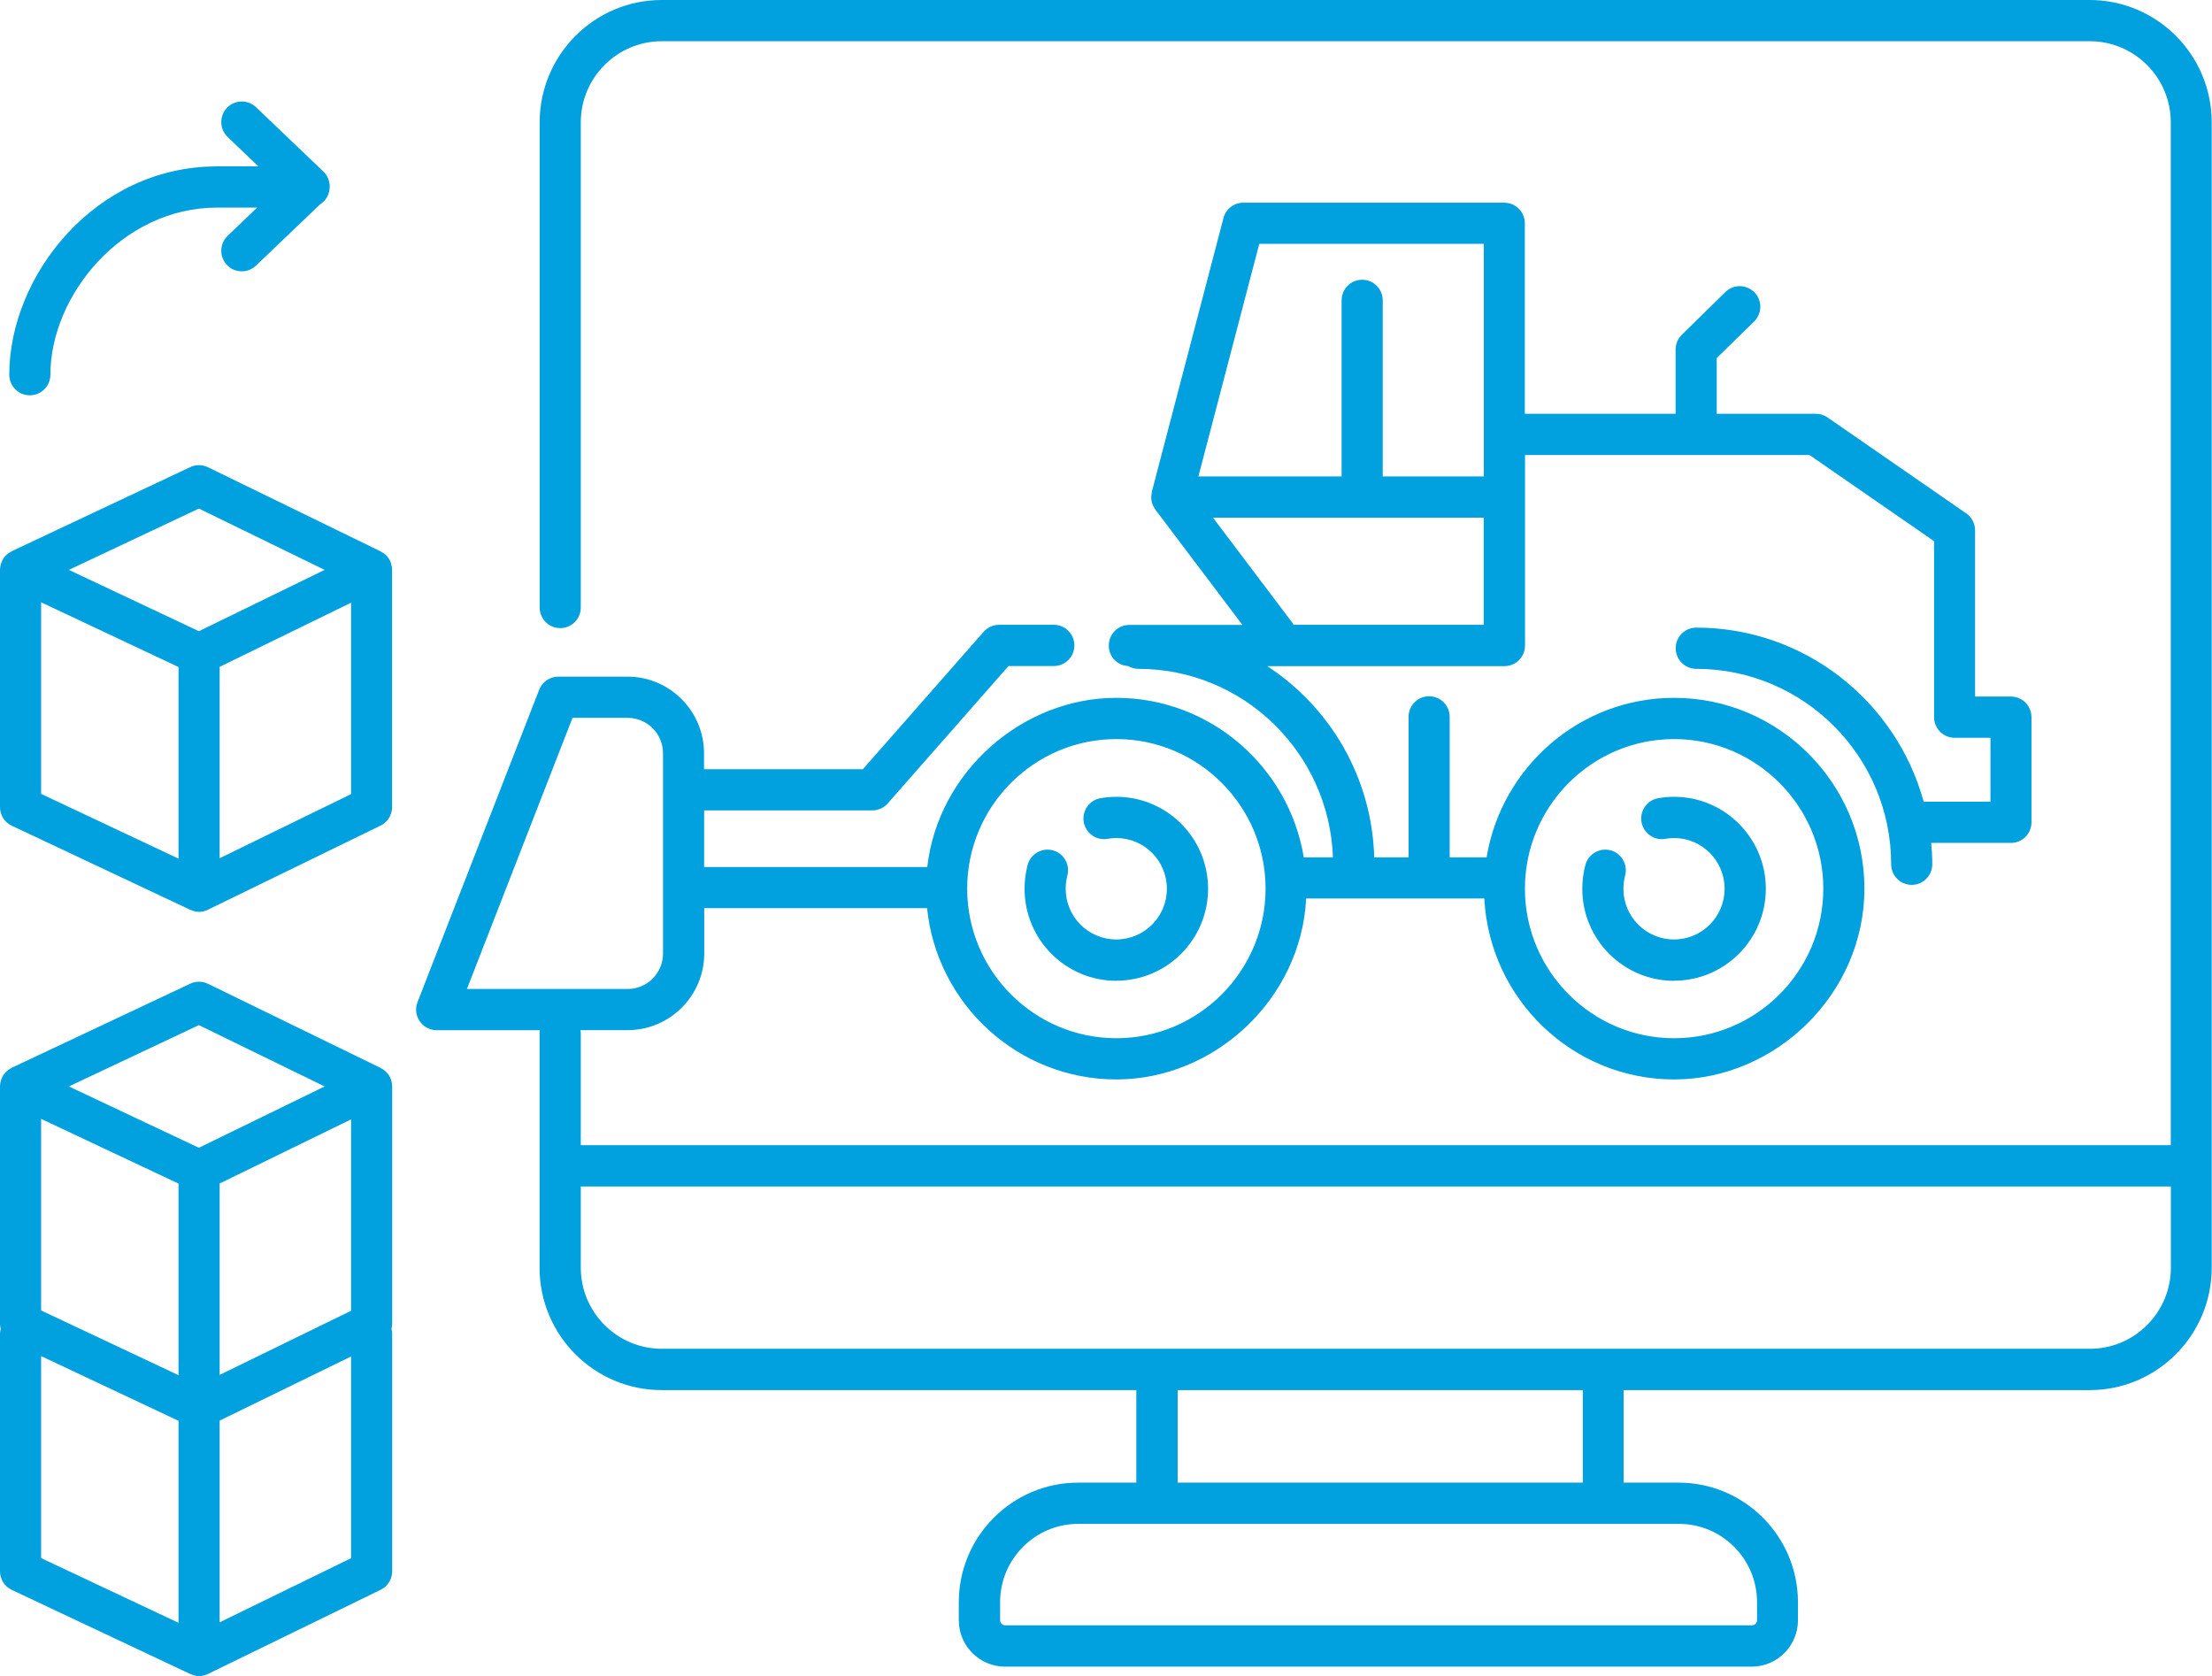 <svg width="132" height="100" viewBox="0 0 132 100" fill="none" xmlns="http://www.w3.org/2000/svg">
<g clip-path="url(#clip0_300_11)">
<path d="M124.711 0H39.488C35.468 0 32.205 3.277 32.205 7.301V36.249C32.205 36.929 32.753 37.478 33.432 37.478C34.11 37.478 34.658 36.929 34.658 36.249V7.301C34.658 4.633 36.826 2.46 39.488 2.46H124.711C127.373 2.46 129.54 4.633 129.54 7.301V68.33H34.658V61.668C34.658 61.596 34.646 61.531 34.64 61.465H37.463C39.976 61.465 42.025 59.411 42.025 56.892V54.188H55.322C55.906 59.919 60.753 64.408 66.619 64.408C72.485 64.408 77.642 59.614 77.946 53.609H88.576C88.885 59.614 93.84 64.408 99.902 64.408C105.964 64.408 111.258 59.298 111.258 53.024C111.258 46.749 106.161 41.639 99.902 41.639C94.275 41.639 89.606 45.764 88.712 51.155H86.509V42.774C86.509 42.093 85.961 41.544 85.282 41.544C84.603 41.544 84.056 42.093 84.056 42.774V51.155H82.007C81.87 46.379 79.369 42.194 75.623 39.747H89.778C90.457 39.747 91.005 39.198 91.005 38.517V27.151H107.983L115.415 32.291V42.791C115.415 43.472 115.963 44.021 116.642 44.021H118.78V47.836H114.796C113.158 41.86 107.703 37.449 101.224 37.449C100.545 37.449 99.997 37.998 99.997 38.678C99.997 39.359 100.545 39.908 101.224 39.908C107.638 39.908 112.854 45.138 112.854 51.567C112.854 52.248 113.402 52.797 114.081 52.797C114.76 52.797 115.308 52.248 115.308 51.567C115.308 51.137 115.284 50.713 115.242 50.295H120C120.679 50.295 121.227 49.746 121.227 49.066V42.791C121.227 42.111 120.679 41.562 120 41.562H117.862V31.646C117.862 31.24 117.666 30.864 117.332 30.631L109.055 24.906C108.852 24.763 108.608 24.691 108.358 24.691H102.445V21.366L104.678 19.181C105.16 18.703 105.172 17.927 104.696 17.444C104.219 16.96 103.445 16.948 102.963 17.426L100.361 19.975C100.122 20.208 99.991 20.524 99.991 20.852V24.691H90.993V13.325C90.993 12.644 90.445 12.095 89.766 12.095H74.194C73.634 12.095 73.152 12.471 73.009 13.014L68.733 29.354C68.733 29.354 68.733 29.371 68.733 29.383C68.721 29.437 68.715 29.497 68.709 29.556C68.709 29.586 68.703 29.616 68.698 29.646C68.698 29.652 68.698 29.658 68.698 29.664C68.698 29.735 68.709 29.801 68.721 29.873C68.721 29.885 68.721 29.897 68.721 29.909C68.739 29.998 68.769 30.082 68.799 30.159C68.805 30.177 68.817 30.195 68.829 30.207C68.858 30.267 68.894 30.326 68.93 30.38C68.93 30.386 68.936 30.398 68.942 30.404L74.14 37.287H67.393C66.714 37.287 66.167 37.837 66.167 38.517C66.167 39.198 66.679 39.705 67.322 39.741C67.501 39.842 67.709 39.908 67.929 39.908C74.206 39.908 79.321 44.917 79.542 51.155H77.803C76.909 45.764 72.235 41.639 66.613 41.639C60.992 41.639 55.977 46.063 55.334 51.734H42.019V48.355H52.053C52.404 48.355 52.744 48.206 52.976 47.937L60.182 39.741H62.885C63.564 39.741 64.112 39.192 64.112 38.511C64.112 37.831 63.564 37.281 62.885 37.281H59.622C59.271 37.281 58.931 37.431 58.699 37.699L51.493 45.896H42.013V44.947C42.013 42.427 39.964 40.374 37.451 40.374H33.318C32.812 40.374 32.36 40.684 32.175 41.156L24.916 59.794C24.767 60.169 24.815 60.599 25.047 60.934C25.273 61.268 25.654 61.471 26.059 61.471H32.217C32.205 61.537 32.199 61.602 32.199 61.674V75.643C32.199 79.673 35.468 82.944 39.482 82.944H67.81V88.466H64.338C60.414 88.466 57.216 91.666 57.216 95.606V96.681C57.216 98.203 58.455 99.445 59.973 99.445H104.535C106.054 99.445 107.292 98.203 107.292 96.681V95.606C107.292 91.672 104.1 88.466 100.17 88.466H96.889V82.944H124.699C128.719 82.944 131.982 79.667 131.982 75.643V7.301C131.982 3.271 128.713 0 124.699 0H124.711ZM99.902 44.099C104.809 44.099 108.805 48.105 108.805 53.024C108.805 57.943 104.809 61.949 99.902 61.949C94.995 61.949 90.999 57.943 90.999 53.024C90.999 48.105 94.995 44.099 99.902 44.099ZM75.147 14.548H88.546V28.428H82.513V17.921C82.513 17.241 81.965 16.692 81.287 16.692C80.608 16.692 80.06 17.241 80.06 17.921V28.428H71.514L75.147 14.548ZM72.39 30.888H88.54V37.281H77.189C77.154 37.21 77.112 37.144 77.064 37.084L72.384 30.888H72.39ZM66.619 44.099C71.526 44.099 75.522 48.105 75.522 53.024C75.522 57.943 71.526 61.949 66.619 61.949C61.712 61.949 57.716 57.943 57.716 53.024C57.716 48.105 61.712 44.099 66.619 44.099ZM34.164 42.833H37.457C38.618 42.833 39.565 43.782 39.565 44.947V56.898C39.565 58.062 38.618 59.011 37.457 59.011H27.864L34.164 42.833ZM104.851 95.6V96.675C104.851 96.842 104.714 96.979 104.547 96.979H59.985C59.819 96.979 59.681 96.842 59.681 96.675V95.6C59.681 93.021 61.772 90.926 64.344 90.926H100.188C102.76 90.926 104.851 93.021 104.851 95.6ZM94.453 88.466H70.276V82.944H94.453V88.466ZM124.711 80.479H39.488C36.826 80.479 34.658 78.306 34.658 75.637V70.796H129.546V75.637C129.546 78.306 127.379 80.479 124.717 80.479H124.711Z" fill="#01A0DF"/>
<path d="M23.338 64.438C23.314 64.354 23.278 64.283 23.237 64.205C23.225 64.187 23.219 64.169 23.207 64.157C23.153 64.074 23.088 63.996 23.016 63.931C22.998 63.913 22.981 63.901 22.963 63.889C22.897 63.835 22.826 63.787 22.748 63.745C22.736 63.739 22.724 63.727 22.713 63.721L12.41 58.701C12.077 58.54 11.69 58.534 11.35 58.695L0.703 63.71C0.703 63.71 0.679 63.727 0.667 63.733C0.59 63.775 0.518 63.823 0.453 63.877C0.435 63.895 0.411 63.907 0.393 63.925C0.322 63.99 0.256 64.068 0.197 64.151C0.185 64.163 0.179 64.181 0.173 64.199C0.131 64.271 0.095 64.354 0.066 64.438C0.06 64.462 0.048 64.486 0.042 64.516C0.018 64.617 0 64.719 0 64.826V78.98C0 79.088 0.018 79.189 0.042 79.291C0.018 79.392 0 79.494 0 79.601V93.756C0 94.233 0.274 94.669 0.703 94.866L11.356 99.886C11.356 99.886 11.368 99.886 11.38 99.892C11.44 99.916 11.499 99.94 11.565 99.958C11.583 99.958 11.606 99.97 11.624 99.976C11.708 99.994 11.791 100.006 11.88 100.006C11.97 100.006 12.059 99.994 12.142 99.976C12.166 99.976 12.184 99.964 12.202 99.958C12.267 99.94 12.327 99.922 12.386 99.892C12.393 99.892 12.404 99.892 12.41 99.881L22.713 94.86C23.135 94.657 23.403 94.227 23.403 93.756V79.601C23.403 79.494 23.386 79.392 23.362 79.291C23.386 79.189 23.403 79.088 23.403 78.98V64.826C23.403 64.719 23.386 64.617 23.362 64.516C23.356 64.492 23.344 64.468 23.338 64.438ZM2.453 66.76L10.654 70.623V82.055L2.453 78.192V66.76ZM13.107 70.617L20.95 66.79V78.21L13.107 82.037V70.617ZM11.868 61.166L19.372 64.826L11.868 68.485L4.109 64.826L11.868 61.166ZM2.453 80.915L10.654 84.777V96.83L2.453 92.968V80.915ZM13.107 96.8V84.765L20.95 80.938V92.974L13.107 96.8Z" fill="#01A0DF"/>
<path d="M23.338 33.616C23.314 33.532 23.278 33.461 23.237 33.383C23.225 33.365 23.219 33.347 23.207 33.335C23.153 33.252 23.088 33.174 23.016 33.108C22.998 33.09 22.981 33.079 22.963 33.067C22.897 33.013 22.826 32.965 22.748 32.923C22.736 32.917 22.724 32.906 22.713 32.9L12.41 27.879C12.077 27.718 11.69 27.712 11.35 27.873L0.703 32.888C0.703 32.888 0.679 32.906 0.667 32.911C0.59 32.953 0.518 33.001 0.453 33.055C0.435 33.073 0.411 33.085 0.393 33.102C0.322 33.168 0.256 33.246 0.197 33.329C0.185 33.341 0.179 33.359 0.173 33.377C0.131 33.449 0.095 33.532 0.066 33.616C0.06 33.64 0.048 33.664 0.042 33.694C0.018 33.795 0 33.897 0 34.004V48.158C0 48.636 0.274 49.072 0.703 49.269L11.356 54.289C11.356 54.289 11.368 54.289 11.38 54.295C11.44 54.325 11.505 54.343 11.565 54.361C11.583 54.361 11.601 54.373 11.618 54.379C11.702 54.397 11.785 54.409 11.874 54.409C11.964 54.409 12.053 54.397 12.136 54.379C12.16 54.379 12.178 54.367 12.196 54.361C12.261 54.343 12.321 54.325 12.381 54.295C12.386 54.295 12.398 54.295 12.404 54.283L22.707 49.263C23.13 49.06 23.398 48.63 23.398 48.158V34.004C23.398 33.897 23.38 33.795 23.356 33.694C23.35 33.67 23.338 33.646 23.332 33.616H23.338ZM11.868 30.344L19.372 34.004L11.868 37.663L4.109 34.004L11.868 30.344ZM2.453 35.938L10.654 39.801V51.233L2.453 47.37V35.938ZM13.107 51.209V39.789L20.95 35.962V47.382L13.107 51.209Z" fill="#01A0DF"/>
<path d="M1.78 23.587C2.459 23.587 3.007 23.038 3.007 22.357C3.007 17.653 7.259 12.387 12.958 12.387H15.346L13.583 14.071C13.095 14.537 13.077 15.319 13.542 15.808C13.78 16.065 14.107 16.19 14.429 16.19C14.733 16.19 15.036 16.077 15.275 15.85L19.098 12.196C19.443 11.981 19.675 11.593 19.675 11.158C19.675 11.152 19.675 11.146 19.675 11.14C19.675 11.134 19.675 11.128 19.675 11.122C19.675 10.787 19.538 10.465 19.294 10.232L15.275 6.394C14.786 5.928 14.006 5.946 13.542 6.435C13.077 6.925 13.095 7.707 13.583 8.173L15.418 9.928H12.952C5.645 9.928 0.554 16.477 0.554 22.357C0.554 23.038 1.102 23.587 1.78 23.587Z" fill="#01A0DF"/>
<path d="M66.619 58.516C69.638 58.516 72.092 56.056 72.092 53.03C72.092 50.003 69.638 47.544 66.619 47.544C66.304 47.544 65.982 47.573 65.672 47.627C65.005 47.74 64.559 48.379 64.672 49.048C64.791 49.717 65.428 50.17 66.089 50.051C66.262 50.021 66.435 50.003 66.613 50.003C68.281 50.003 69.633 51.358 69.633 53.03C69.633 54.701 68.281 56.056 66.613 56.056C64.946 56.056 63.594 54.701 63.594 53.03C63.594 52.761 63.63 52.498 63.695 52.242C63.868 51.585 63.481 50.91 62.826 50.737C62.177 50.564 61.498 50.952 61.325 51.609C61.2 52.069 61.141 52.546 61.141 53.036C61.141 56.062 63.594 58.522 66.613 58.522L66.619 58.516Z" fill="#01A0DF"/>
<path d="M99.902 58.516C102.921 58.516 105.375 56.056 105.375 53.03C105.375 50.003 102.921 47.544 99.902 47.544C99.586 47.544 99.265 47.573 98.955 47.627C98.288 47.74 97.842 48.379 97.955 49.048C98.074 49.717 98.711 50.17 99.372 50.051C99.545 50.021 99.717 50.003 99.896 50.003C101.563 50.003 102.915 51.358 102.915 53.03C102.915 54.701 101.563 56.056 99.896 56.056C98.229 56.056 96.877 54.701 96.877 53.03C96.877 52.761 96.913 52.498 96.978 52.242C97.151 51.585 96.764 50.91 96.109 50.737C95.46 50.564 94.781 50.952 94.608 51.609C94.483 52.075 94.423 52.552 94.423 53.036C94.423 56.062 96.877 58.522 99.896 58.522L99.902 58.516Z" fill="#01A0DF"/>
</g>
<defs>
<clipPath id="clip0_300_11">
<rect width="132" height="100" fill="white"/>
</clipPath>
</defs>
</svg>
